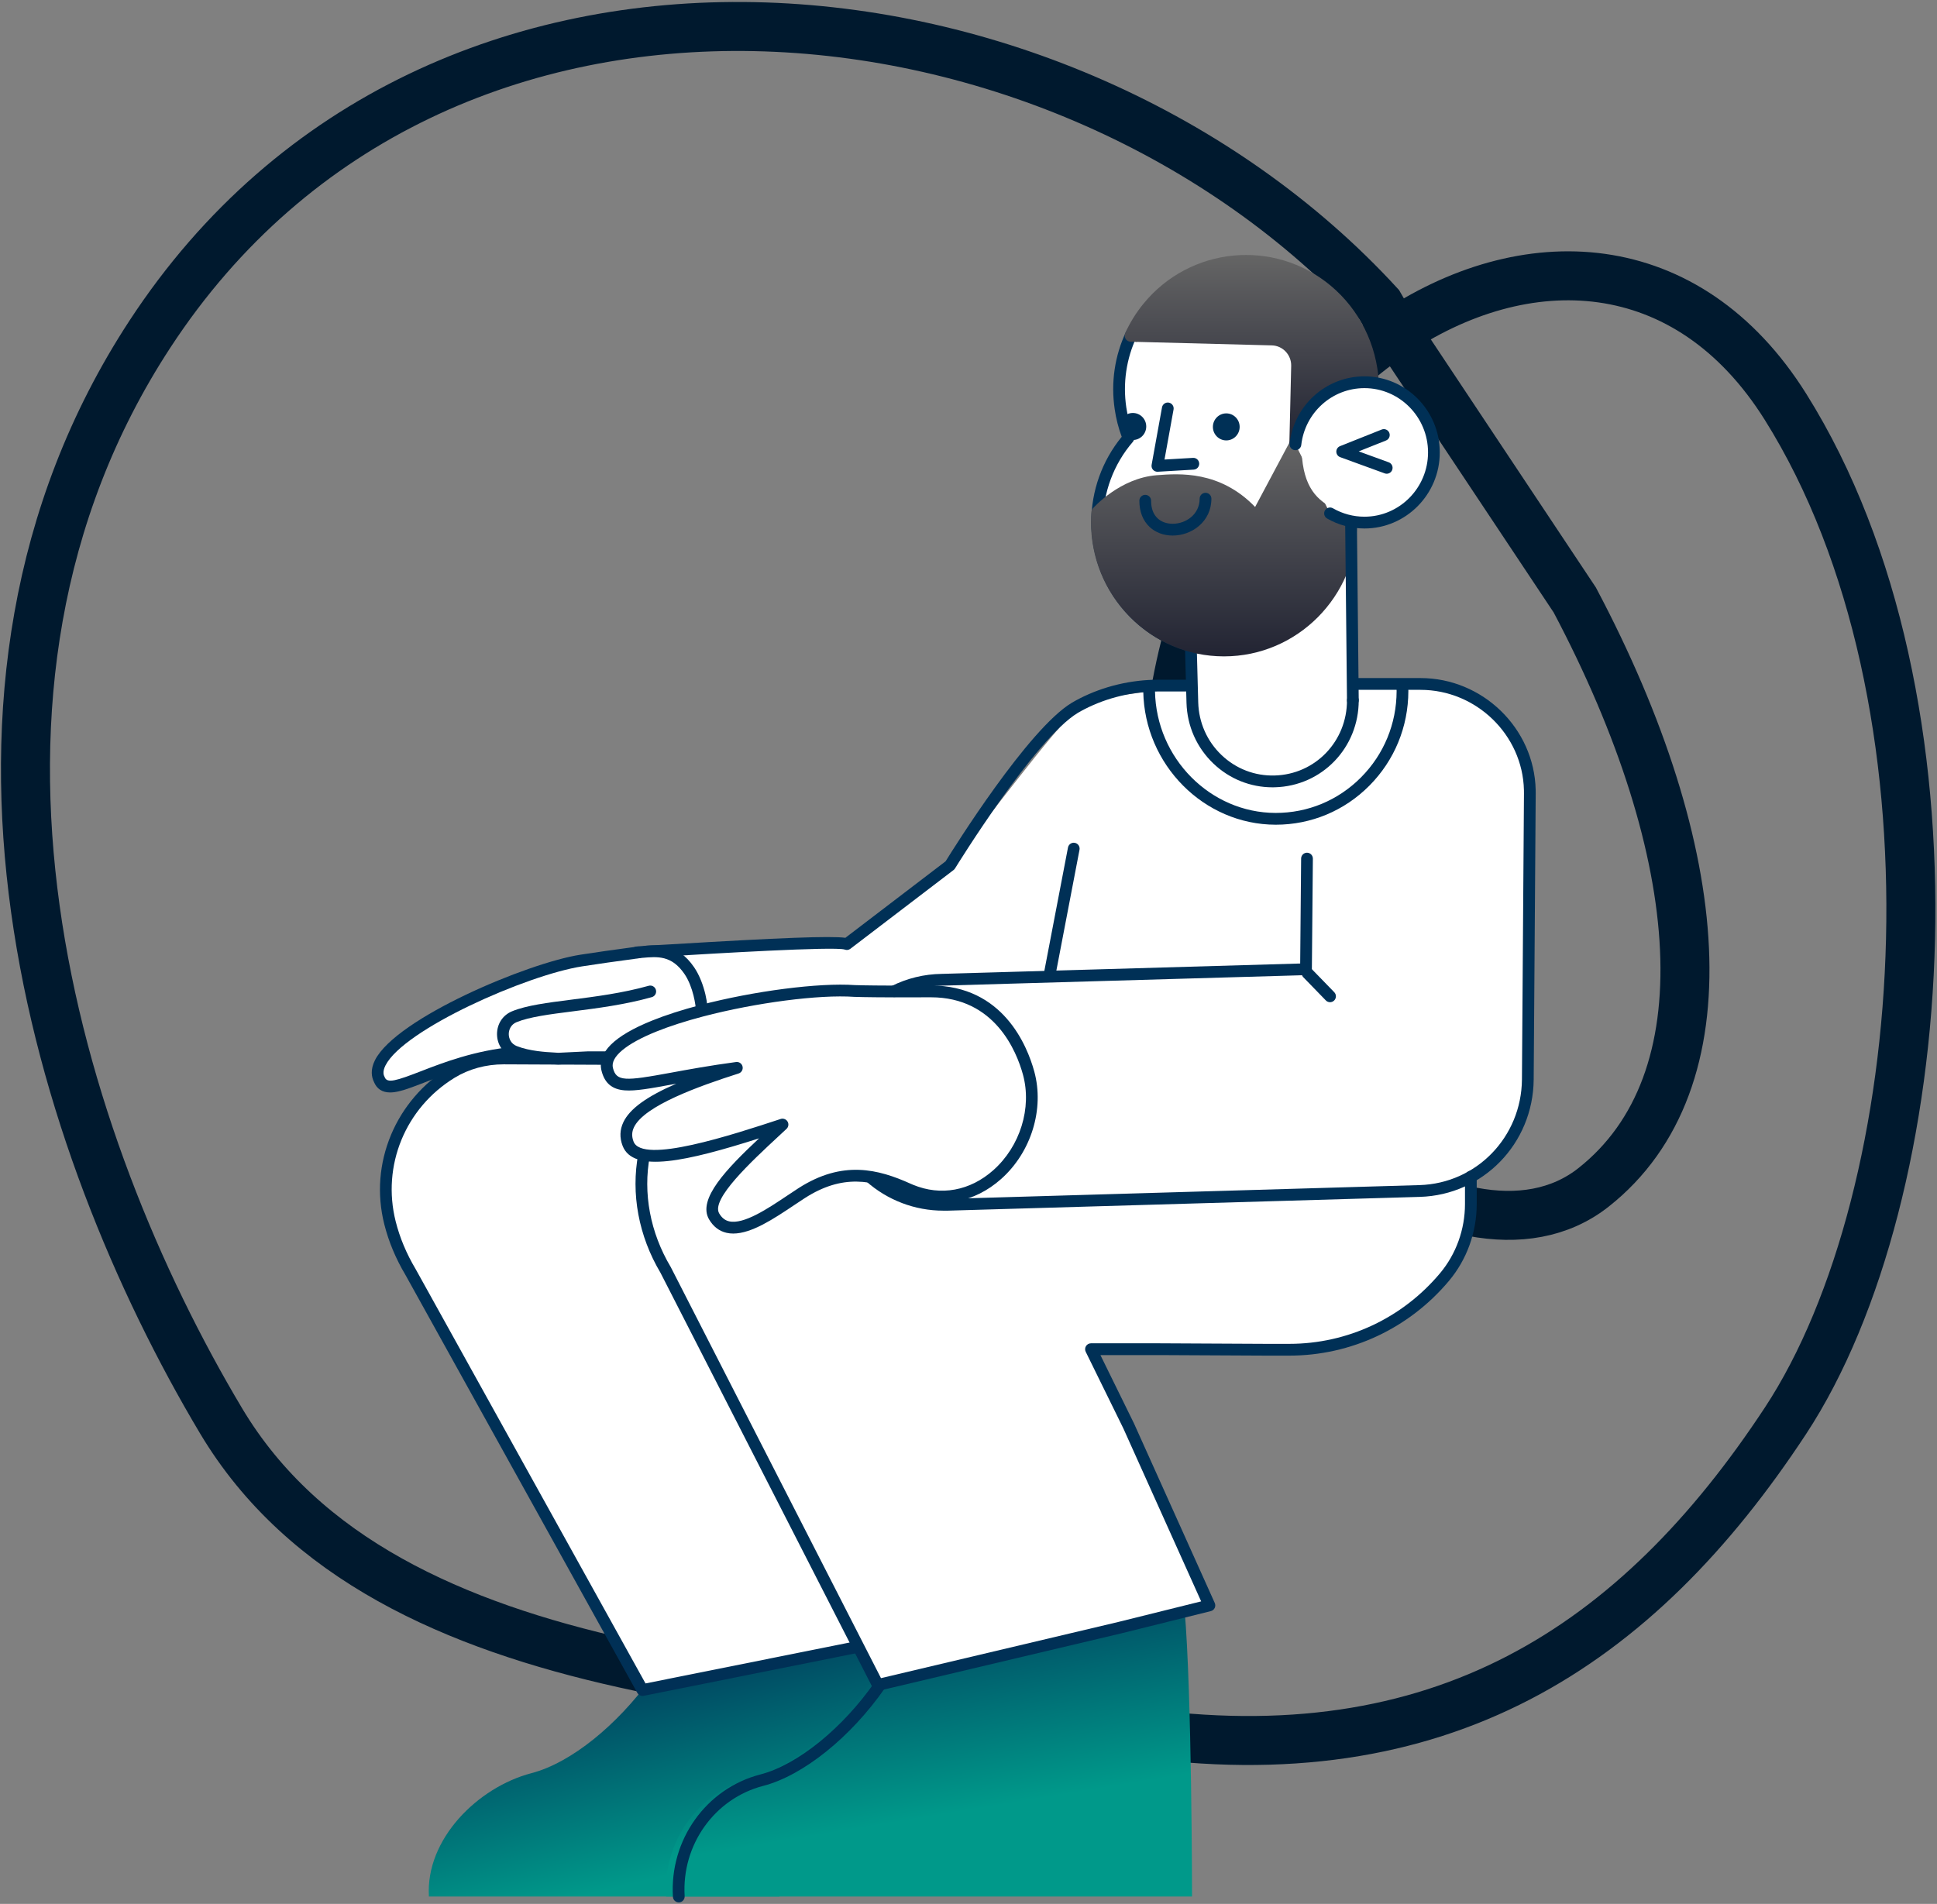<?xml version="1.0" encoding="UTF-8"?> <svg xmlns="http://www.w3.org/2000/svg" width="593" height="583" viewBox="0 0 593 583" fill="none"><rect x="0" y="0" width="593" height="583" fill="#808080" stroke="none"/><path d="M67.659 435.053C118.181 519.747 252.717 516.7 346.763 530.308C440.809 543.916 501.042 504.395 546.622 435.052C592.203 365.71 603.094 214.664 546.622 124.576C486.561 28.761 347.615 116.621 357.305 261.112C362.008 331.24 446.877 395.93 487.832 363.611C528.788 331.292 523.075 261.112 482.113 183.732L424.123 96.556L422.22 93.273C326.157 -11.409 133.706 -32.046 45.875 102.354C-26.135 212.547 17.136 350.358 67.659 435.053Z" stroke="#00192E" stroke-width="15"></path><path d="M196.073 356.944L440.295 364.46L458.89 353.186C463.469 348.987 466.048 337.65 466.329 332.518C471.288 241.702 470.048 227.923 453.941 215.397C452.206 214.518 447.435 211.407 439.055 210.387C416.699 207.664 373.893 207.792 333.996 214.238C328.269 215.163 307.78 244.227 292.151 262.997C284.318 272.404 276.401 274.957 274.795 278.655L258.678 289.301L195.454 292.433L182.437 294.938L176.858 306.212L196.073 356.944Z" fill="white"></path><path d="M346.697 130.844L342.639 120.892L349.176 100.781L396.285 101.407L397.524 135.855L407.442 153.392L413.611 158.817L413.641 211.013L408.682 215.397L336.963 153.366L346.697 130.844Z" fill="white"></path><path d="M197.787 293.213C196.814 293.213 196.014 292.433 195.991 291.452C195.968 290.456 196.752 289.629 197.745 289.606C198.356 289.591 201.239 289.418 205.229 289.177C238.898 287.149 254.29 286.559 258.807 287.171L289.493 263.744C291.919 259.82 314.777 223.201 328.14 215.195C328.817 214.789 329.607 214.355 330.488 213.904C337.872 210.129 346.263 208.134 354.754 208.134H364.896C365.888 208.134 366.693 208.941 366.693 209.938C366.693 210.934 365.888 211.741 364.896 211.741H354.754C346.828 211.741 339.001 213.601 332.119 217.119C331.31 217.532 330.591 217.927 329.982 218.292C316.91 226.124 292.621 265.526 292.377 265.923C292.261 266.112 292.111 266.278 291.935 266.413L260.345 290.53C259.838 290.917 259.165 291.006 258.577 290.764C255.301 289.774 217.777 292.036 205.445 292.778C201.267 293.03 198.507 293.196 197.831 293.212C197.816 293.213 197.801 293.213 197.787 293.213Z" fill="#003056"></path><path d="M390.58 252.54C390.555 252.54 390.53 252.54 390.505 252.54C368.568 252.5 350.399 234.196 350.003 211.738C349.986 210.742 350.776 209.921 351.768 209.903C352.758 209.88 353.579 210.679 353.597 211.675C353.958 232.183 370.518 248.897 390.512 248.933C400.413 248.947 409.682 245.08 416.681 238.034C423.682 230.986 427.548 221.603 427.565 211.615C427.565 211.097 427.549 210.568 427.518 210.046C427.46 209.052 428.215 208.198 429.206 208.138C430.203 208.079 431.048 208.838 431.106 209.832C431.142 210.425 431.159 211.026 431.159 211.618C431.14 222.568 426.902 232.853 419.225 240.581C411.564 248.294 401.393 252.54 390.58 252.54Z" fill="#003056"></path><path d="M414.168 214.436C414.187 227.893 403.587 238.912 390.273 239.276C376.715 239.662 365.415 228.869 365.033 215.169C365.033 215.159 365.032 215.148 365.032 215.138L364.94 211.618L364.568 197.816C348.028 193.292 335.864 178.02 335.881 159.878C335.891 150.008 339.511 140.999 345.467 134.106C344.324 131.251 343.491 128.215 343.034 125.029C343.034 125.025 343.033 125.021 343.033 125.017C341.839 116.976 343.149 109.14 346.373 102.316" fill="white"></path><path d="M389.563 241.089C382.805 241.089 376.406 238.521 371.474 233.81C366.361 228.926 363.436 222.323 363.238 215.219L362.808 199.18C345.812 193.918 334.068 177.947 334.085 159.875C334.094 150.332 337.397 141.101 343.408 133.758C342.393 131.017 341.67 128.172 341.256 125.285C340.048 117.146 341.256 108.937 344.749 101.542C345.176 100.642 346.247 100.258 347.143 100.684C348.039 101.111 348.422 102.187 347.997 103.087C344.81 109.834 343.709 117.324 344.81 124.749C345.238 127.732 346.02 130.646 347.135 133.432C347.387 134.06 347.268 134.776 346.826 135.287C340.936 142.103 337.688 150.837 337.679 159.878C337.662 176.779 348.914 191.663 365.041 196.075C365.805 196.284 366.343 196.971 366.365 197.766L366.829 215.089C367.001 221.263 369.531 226.974 373.951 231.196C378.369 235.416 384.151 237.644 390.223 237.471C402.661 237.132 412.389 227.014 412.372 214.437C412.371 213.441 413.174 212.632 414.167 212.631C414.168 212.631 414.169 212.631 414.169 212.631C415.161 212.631 415.965 213.436 415.966 214.432C415.986 228.981 404.722 240.685 390.322 241.077C390.069 241.086 389.816 241.089 389.563 241.089Z" fill="#003056"></path><path d="M408.074 155.587C402.253 152.646 398.449 147.887 398.449 136.152C398.449 135.212 394.939 135.164 394.939 135.164L384.246 155.241C373.442 144.049 361.004 144.993 354.151 145.516C342.918 146.372 334.909 155.31 334.573 155.69C334.301 155.999 334.137 156.39 334.106 156.804C334.037 157.761 333.999 158.73 333.996 159.684C333.957 170.678 338.159 181.03 345.826 188.832C353.493 196.635 363.708 200.953 374.59 200.992C374.639 200.992 374.687 200.992 374.736 200.992C397.13 200.992 415.391 182.622 415.471 159.975C415.471 159.975 410.303 156.713 408.074 155.587Z" fill="url(#paint0_linear)"></path><path d="M422.108 117.106C421.529 105.604 416.159 94.804 407.377 87.474C390.073 73.031 364.365 75.507 350.071 92.992C347.833 95.728 345.953 98.751 344.482 101.978C344.22 102.551 344.262 103.22 344.592 103.756C344.923 104.293 345.498 104.625 346.123 104.642L389.384 105.763C392.711 105.857 395.359 108.669 395.288 112.027L394.729 136.01C394.729 136.01 399.909 125.977 402.593 123.431C412.22 114.303 422.108 117.106 422.108 117.106Z" fill="url(#paint1_linear)"></path><path d="M375.416 134.862C377.679 134.862 379.513 133.009 379.513 130.722C379.513 128.436 377.679 126.583 375.416 126.583C373.153 126.583 371.319 128.436 371.319 130.722C371.319 133.009 373.153 134.862 375.416 134.862Z" fill="#003056"></path><path d="M346.816 134.737C349.079 134.737 350.913 132.884 350.913 130.597C350.913 128.311 349.079 126.457 346.816 126.457C344.553 126.457 342.719 128.311 342.719 130.597C342.719 132.884 344.553 134.737 346.816 134.737Z" fill="#003056"></path><path d="M396.587 136.055C397.806 125.357 406.8 117.05 417.714 117.05C429.459 117.05 438.981 126.671 438.981 138.539C438.981 150.407 429.459 160.028 417.714 160.028C413.881 160.028 410.286 159.004 407.181 157.212" fill="white"></path><path d="M417.715 161.832C413.703 161.832 409.751 160.775 406.286 158.775C405.426 158.279 405.129 157.176 405.624 156.313C406.119 155.449 407.218 155.151 408.078 155.647C410.999 157.333 414.331 158.223 417.715 158.223C428.451 158.223 437.185 149.392 437.185 138.538C437.185 127.684 428.451 118.853 417.715 118.853C407.819 118.853 399.505 126.336 398.374 136.259C398.261 137.249 397.372 137.958 396.384 137.846C395.398 137.733 394.69 136.839 394.803 135.849C396.141 124.102 405.992 115.245 417.715 115.245C430.432 115.245 440.779 125.694 440.779 138.538C440.779 151.383 430.432 161.832 417.715 161.832Z" fill="#003056"></path><path d="M359.005 163.997C356.277 163.997 353.776 163.07 351.962 161.384C349.898 159.466 348.806 156.682 348.806 153.333C348.806 152.337 349.611 151.529 350.603 151.529C351.596 151.529 352.4 152.337 352.4 153.333C352.4 155.684 353.074 157.502 354.404 158.737C355.551 159.803 357.185 160.39 359.005 160.39C363.065 160.39 367.266 157.516 367.266 152.706C367.266 151.71 368.07 150.903 369.063 150.903C370.055 150.903 370.86 151.71 370.86 152.706C370.86 159.774 364.832 163.997 359.005 163.997Z" fill="#003056"></path><path d="M354.329 144.457C353.816 144.457 353.325 144.237 352.983 143.849C352.619 143.435 352.462 142.875 352.561 142.331L355.741 124.745C355.918 123.764 356.858 123.115 357.83 123.292C358.806 123.47 359.454 124.409 359.277 125.389L356.505 140.719L365.227 140.208C366.23 140.149 367.067 140.909 367.126 141.904C367.184 142.898 366.427 143.751 365.436 143.81L354.434 144.455C354.398 144.456 354.363 144.457 354.329 144.457Z" fill="#003056"></path><path d="M199.055 514.26C188.994 528.061 175.021 539.748 162.714 542.97C146.244 547.279 130.248 563.197 131.307 580.741H238.618L269.437 512.658L263.14 500.771L199.055 514.26Z" fill="url(#paint2_linear)"></path><path d="M262.486 504.328L196.687 517.522L125.689 389.516C122.77 384.618 120.672 379.548 119.391 374.456C114.823 356.287 123.008 337.815 138.228 328.494C143.074 325.526 148.688 324.088 154.355 324.114L186.134 324.257" fill="white"></path><path d="M196.686 519.326C196.044 519.326 195.438 518.979 195.117 518.399L124.12 390.394C121.175 385.455 118.989 380.225 117.649 374.898C115.338 365.707 116.059 356.218 119.733 347.458C123.28 338.998 129.516 331.717 137.291 326.955C142.255 323.915 148.1 322.31 154.206 322.31C154.259 322.31 154.311 322.31 154.363 322.311L186.142 322.454C187.134 322.458 187.935 323.27 187.93 324.266C187.926 325.259 187.122 326.061 186.133 326.062C186.131 326.062 186.128 326.062 186.125 326.062L154.347 325.919C154.3 325.919 154.253 325.918 154.206 325.918C148.76 325.918 143.562 327.34 139.163 330.034C124.087 339.268 116.841 356.942 121.133 374.015C122.387 379.001 124.438 383.905 127.231 388.59L197.62 515.496L262.134 502.56C263.106 502.365 264.053 502.999 264.248 503.975C264.442 504.952 263.811 505.903 262.837 506.098L197.038 519.292C196.922 519.315 196.804 519.326 196.686 519.326Z" fill="#003056"></path><path d="M266.84 514.925C256.956 529.053 242.526 541.291 229.897 544.541C213.839 548.671 202.923 563.927 203.955 580.742H364.937C364.937 580.742 364.893 518.426 362.642 492.855L266.84 514.925Z" fill="url(#paint3_linear)"></path><path d="M273.652 305.411C272.993 305.411 272.359 305.046 272.043 304.415C271.599 303.524 271.958 302.44 272.845 301.994C277.676 299.566 282.88 298.295 288.314 298.218L398.044 295.043L398.332 262.903C398.341 261.912 399.143 261.115 400.128 261.115C400.134 261.115 400.14 261.115 400.145 261.115C401.137 261.124 401.934 261.939 401.926 262.935L401.622 296.812C401.613 297.782 400.842 298.571 399.877 298.599L288.391 301.825C283.476 301.895 278.796 303.037 274.454 305.22C274.197 305.35 273.922 305.411 273.652 305.411Z" fill="#003056"></path><path d="M214.777 309.523C214.994 308.985 214.262 301.965 211.028 297.229C206.021 289.895 200.152 291.275 195.027 291.636" fill="white"></path><path d="M214.777 311.327C214.552 311.327 214.324 311.285 214.104 311.195C213.287 310.863 212.845 309.998 213.017 309.161C213.036 308.161 212.265 302.23 209.546 298.249C205.63 292.513 201.307 292.898 196.734 293.305C196.2 293.352 195.673 293.399 195.153 293.436C194.158 293.506 193.304 292.756 193.235 291.763C193.166 290.769 193.911 289.907 194.902 289.837C195.399 289.802 195.906 289.757 196.416 289.711C201.311 289.275 207.407 288.734 212.51 296.209C215.86 301.116 217.031 308.741 216.443 310.199C216.16 310.902 215.487 311.327 214.777 311.327ZM213.014 309.222C213.013 309.222 213.013 309.222 213.014 309.222V309.222ZM213.111 308.846C213.111 308.847 213.11 308.848 213.11 308.849C213.11 308.848 213.111 308.847 213.111 308.846Z" fill="#003056"></path><path d="M407.183 306.893C406.716 306.893 406.248 306.711 405.896 306.348L398.992 299.239C398.299 298.526 398.314 297.384 399.024 296.689C399.736 295.994 400.872 296.007 401.566 296.721L408.47 303.83C409.163 304.543 409.148 305.685 408.438 306.38C408.088 306.722 407.635 306.893 407.183 306.893Z" fill="#003056"></path><path d="M197.183 353.608C194.987 365.216 197.097 377.666 203.785 388.89L268.752 515.957L342.701 498.445L370.252 491.602L345.533 436.635L333.998 413.147H354.725L387.608 413.312H394.723C413.648 413.314 430.747 404.736 442.21 391.071C447.45 384.824 450.291 376.88 450.291 368.691V360.333" fill="white"></path><path d="M268.751 517.76C268.089 517.76 267.465 517.392 267.153 516.78L202.212 389.765C195.511 378.493 193.097 365.535 195.417 353.272C195.602 352.294 196.541 351.65 197.517 351.836C198.493 352.022 199.133 352.966 198.948 353.945C196.789 365.357 199.054 377.438 205.326 387.963C205.346 387.997 205.365 388.031 205.383 388.066L269.708 513.876L342.289 496.688L367.727 490.37L343.907 437.405L332.386 413.944C332.111 413.385 332.144 412.723 332.472 412.194C332.8 411.665 333.377 411.342 333.998 411.342H354.725L387.617 411.508H394.723C412.512 411.509 429.32 403.636 440.835 389.909C445.773 384.021 448.494 376.486 448.494 368.691V360.333C448.494 359.337 449.298 358.529 450.29 358.529C451.283 358.529 452.087 359.337 452.087 360.333V368.691C452.087 377.335 449.067 385.695 443.584 392.232C431.386 406.774 413.575 415.115 394.726 415.115C394.724 415.115 394.725 415.115 394.723 415.115H387.607L354.716 414.95H336.886L347.143 435.837C347.153 435.855 347.161 435.874 347.17 435.892L371.89 490.859C372.109 491.347 372.102 491.908 371.868 492.389C371.635 492.871 371.201 493.224 370.683 493.352L343.133 500.196L269.164 517.712C269.026 517.744 268.887 517.76 268.751 517.76Z" fill="#003056"></path><path d="M288.791 370.724C280.089 370.724 271.699 367.535 265.138 361.713C264.395 361.054 264.325 359.914 264.982 359.167C265.639 358.421 266.774 358.35 267.518 359.01C273.42 364.247 280.967 367.116 288.815 367.116C288.968 367.116 289.121 367.115 289.274 367.113H290.292L434.565 362.898C451.997 362.393 465.775 348.19 465.933 330.563L466.553 243.052C466.556 242.675 466.553 242.303 466.544 241.931C466.14 225.009 451.936 211.242 434.881 211.242H415.272C414.279 211.242 413.475 210.434 413.475 209.438C413.475 208.441 414.279 207.634 415.272 207.634H434.881C453.871 207.634 469.687 222.981 470.137 241.844C470.147 242.255 470.15 242.668 470.147 243.081L469.527 330.593C469.352 350.17 454.04 365.943 434.67 366.505L290.344 370.72L289.3 370.72C289.13 370.723 288.96 370.724 288.791 370.724Z" fill="#003056"></path><path d="M414.169 216.239C413.185 216.239 412.383 215.444 412.372 214.454L411.814 159.972C411.804 158.975 412.601 158.159 413.592 158.149C413.599 158.149 413.605 158.149 413.612 158.149C414.596 158.149 415.397 158.945 415.408 159.934L415.966 214.417C415.976 215.413 415.18 216.229 414.188 216.239C414.182 216.239 414.175 216.239 414.169 216.239Z" fill="#003056"></path><path d="M195.468 291.637C189.178 292.478 182.877 293.361 177.951 294.133C159.059 297.085 110.124 318.806 116.108 330.527C118.953 337.868 132.751 324.675 157.736 322.297" fill="white"></path><path d="M119.448 334.527C117.011 334.527 115.339 333.434 114.467 331.266C113.776 329.862 113.3 327.589 114.814 324.608C121.334 311.769 161.48 294.881 177.674 292.35C182.117 291.654 188.024 290.813 195.232 289.85C196.214 289.718 197.119 290.412 197.25 291.4C197.381 292.387 196.689 293.294 195.705 293.426C188.526 294.386 182.645 295.223 178.228 295.915C161.206 298.575 123.624 315.203 118.016 326.247C116.981 328.284 117.528 329.354 117.707 329.706C117.736 329.76 117.761 329.817 117.783 329.874C118.537 331.818 121.388 330.924 128.74 328.077C135.722 325.373 145.282 321.671 157.567 320.502C158.558 320.408 159.431 321.135 159.526 322.127C159.62 323.119 158.894 323.999 157.906 324.093C146.115 325.216 136.821 328.815 130.035 331.443C126.214 332.923 123.196 334.092 120.779 334.43C120.312 334.494 119.868 334.527 119.448 334.527Z" fill="#003056"></path><path d="M199.074 303.601C182.982 308.126 165.917 307.88 157.474 311.33C152.763 313.255 152.794 320.119 157.524 321.998C162.781 324.087 169.646 324.024 170.855 324.189L179.956 323.749H185.535" fill="white"></path><path d="M170.855 325.992C170.774 325.992 170.693 325.987 170.614 325.976C170.456 325.954 169.97 325.929 169.5 325.904C166.867 325.764 161.389 325.474 156.863 323.676C153.978 322.529 152.177 319.853 152.162 316.691C152.147 313.528 153.922 310.833 156.797 309.659C161.193 307.863 167.57 307.049 174.954 306.108C182.282 305.173 190.588 304.114 198.589 301.864C199.542 301.596 200.536 302.156 200.804 303.115C201.071 304.074 200.514 305.07 199.558 305.339C191.303 307.66 182.858 308.737 175.407 309.687C168.273 310.597 162.112 311.383 158.152 313.001C156.375 313.727 155.749 315.374 155.756 316.674C155.762 317.974 156.403 319.614 158.186 320.322C162.166 321.903 167.247 322.172 169.689 322.302C170.231 322.33 170.623 322.351 170.914 322.38L179.87 321.948C179.899 321.947 179.928 321.946 179.957 321.946H185.535C186.528 321.946 187.332 322.754 187.332 323.75C187.332 324.746 186.528 325.554 185.535 325.554H180L170.942 325.991C170.913 325.992 170.884 325.992 170.855 325.992Z" fill="#003056"></path><path d="M314.893 328.551C320.726 349.789 300.544 373.426 278.849 364.47L277.987 364.1C268.504 359.829 258.239 357.123 245.427 365.352C236.402 371.171 223.763 381.286 218.618 372.467C215.054 366.355 229.348 353.916 239.563 344.358C220.521 350.621 195.553 358.764 192.281 350.214C189.008 341.665 200.835 334.901 225.58 326.997C196.942 330.854 188.104 336.059 185.909 327.491C184.649 322.587 190.824 318.012 200.311 314.191C204.586 312.469 209.535 310.9 214.779 309.523C231.446 305.146 251.094 302.708 261.599 303.454C261.599 303.454 264.46 303.586 273.651 303.608C276.658 303.615 280.341 303.61 284.825 303.585C303.395 303.492 311.825 317.396 314.893 328.551Z" fill="white"></path><path d="M224.482 377.734C223.771 377.734 223.08 377.662 222.411 377.507C220.159 376.986 218.362 375.597 217.067 373.379C213.47 367.209 222.428 357.925 232.387 348.58C210.348 355.59 193.856 359.355 190.603 350.861C189.653 348.38 189.736 345.941 190.851 343.613C192.777 339.587 197.841 335.842 207.032 331.846C206.665 331.914 206.302 331.981 205.946 332.046C199.109 333.307 194.588 334.141 191.278 333.89C187.392 333.597 185.133 331.706 184.169 327.941C182.749 322.415 187.954 317.224 199.641 312.517C203.823 310.833 208.763 309.238 214.323 307.778C230.807 303.448 250.74 300.873 261.726 301.655C261.739 301.655 264.687 301.782 273.655 301.804C276.968 301.812 280.723 301.804 284.815 301.782C284.881 301.782 284.95 301.781 285.016 301.781C307.016 301.781 314.448 320.152 316.626 328.07C316.626 328.07 316.626 328.071 316.627 328.071C319.788 339.582 315.712 352.827 306.484 361.03C298.284 368.32 287.962 370.181 278.166 366.137L277.282 365.758C266.985 361.121 257.808 359.542 246.396 366.872C245.334 367.556 244.219 368.303 243.072 369.071C236.963 373.16 230.13 377.733 224.482 377.734ZM239.562 342.554C240.184 342.554 240.78 342.88 241.11 343.441C241.538 344.171 241.404 345.101 240.788 345.678C239.957 346.455 239.099 347.252 238.226 348.062C230.022 355.679 217.623 367.191 220.169 371.556C220.954 372.902 221.951 373.698 223.218 373.991C227.701 375.028 235.117 370.059 241.077 366.069C242.242 365.289 243.374 364.532 244.456 363.835C257.979 355.148 268.918 358.037 278.723 362.454L279.555 362.811C288.014 366.303 296.967 364.671 304.101 358.33C312.326 351.018 315.967 339.243 313.162 329.03C311.202 321.909 304.543 305.389 285.01 305.389C284.951 305.389 284.893 305.389 284.834 305.389C280.734 305.412 276.968 305.419 273.647 305.412C264.522 305.39 261.635 305.261 261.517 305.256C250.831 304.497 231.383 307.026 215.233 311.268C209.818 312.69 205.022 314.237 200.979 315.865C191.648 319.624 186.79 323.698 187.649 327.041C188.716 331.208 191.293 331.081 205.296 328.498C210.573 327.525 217.139 326.314 225.34 325.209C226.271 325.086 227.128 325.69 227.332 326.602C227.536 327.515 227.012 328.433 226.124 328.717C213.882 332.627 197.244 338.587 194.09 345.177C193.403 346.612 193.361 348.008 193.958 349.568C196.641 356.578 224.198 347.515 239.003 342.645C239.187 342.584 239.376 342.554 239.562 342.554Z" fill="#003056"></path><path d="M424.532 145.066C424.329 145.066 424.121 145.031 423.92 144.957L410.289 139.99C409.588 139.735 409.116 139.07 409.105 138.322C409.093 137.572 409.545 136.895 410.239 136.618L422.995 131.533C423.918 131.165 424.962 131.617 425.328 132.543C425.694 133.469 425.244 134.518 424.322 134.886L415.961 138.219L425.146 141.566C426.079 141.905 426.561 142.94 426.222 143.877C425.956 144.61 425.267 145.066 424.532 145.066Z" fill="#003056"></path><path d="M207.805 582.546C206.863 582.546 206.072 581.81 206.014 580.853C204.948 563.416 216.198 547.653 232.763 543.372C244.141 540.429 257.938 529.27 267.915 514.941C268.482 514.125 269.603 513.924 270.417 514.496C271.23 515.067 271.429 516.191 270.86 517.008C260.422 532.001 245.82 543.721 233.659 546.866C218.759 550.717 208.641 564.918 209.601 580.633C209.662 581.627 208.908 582.483 207.917 582.544C207.879 582.545 207.842 582.546 207.805 582.546Z" fill="#003056"></path><path d="M321.285 300.501C321.172 300.501 321.058 300.49 320.944 300.468C319.969 300.28 319.331 299.335 319.518 298.356L326.957 259.524C327.144 258.546 328.081 257.905 329.061 258.093C330.035 258.281 330.673 259.226 330.486 260.205L323.048 299.037C322.882 299.9 322.129 300.501 321.285 300.501Z" fill="#003056"></path><defs><linearGradient id="paint0_linear" x1="374.734" y1="135.164" x2="374.734" y2="200.992" gradientUnits="userSpaceOnUse"><stop stop-color="#656565"></stop><stop offset="1" stop-color="#222433"></stop></linearGradient><linearGradient id="paint1_linear" x1="383.21" y1="78.073" x2="383.21" y2="136.01" gradientUnits="userSpaceOnUse"><stop stop-color="#656565"></stop><stop offset="1" stop-color="#222433"></stop></linearGradient><linearGradient id="paint2_linear" x1="246.927" y1="564.298" x2="229.494" y2="490.902" gradientUnits="userSpaceOnUse"><stop stop-color="#00998A"></stop><stop offset="1" stop-color="#003056"></stop></linearGradient><linearGradient id="paint3_linear" x1="323.989" y1="549.87" x2="311.231" y2="472.647" gradientUnits="userSpaceOnUse"><stop stop-color="#00998A"></stop><stop offset="1" stop-color="#003056"></stop></linearGradient></defs></svg> 